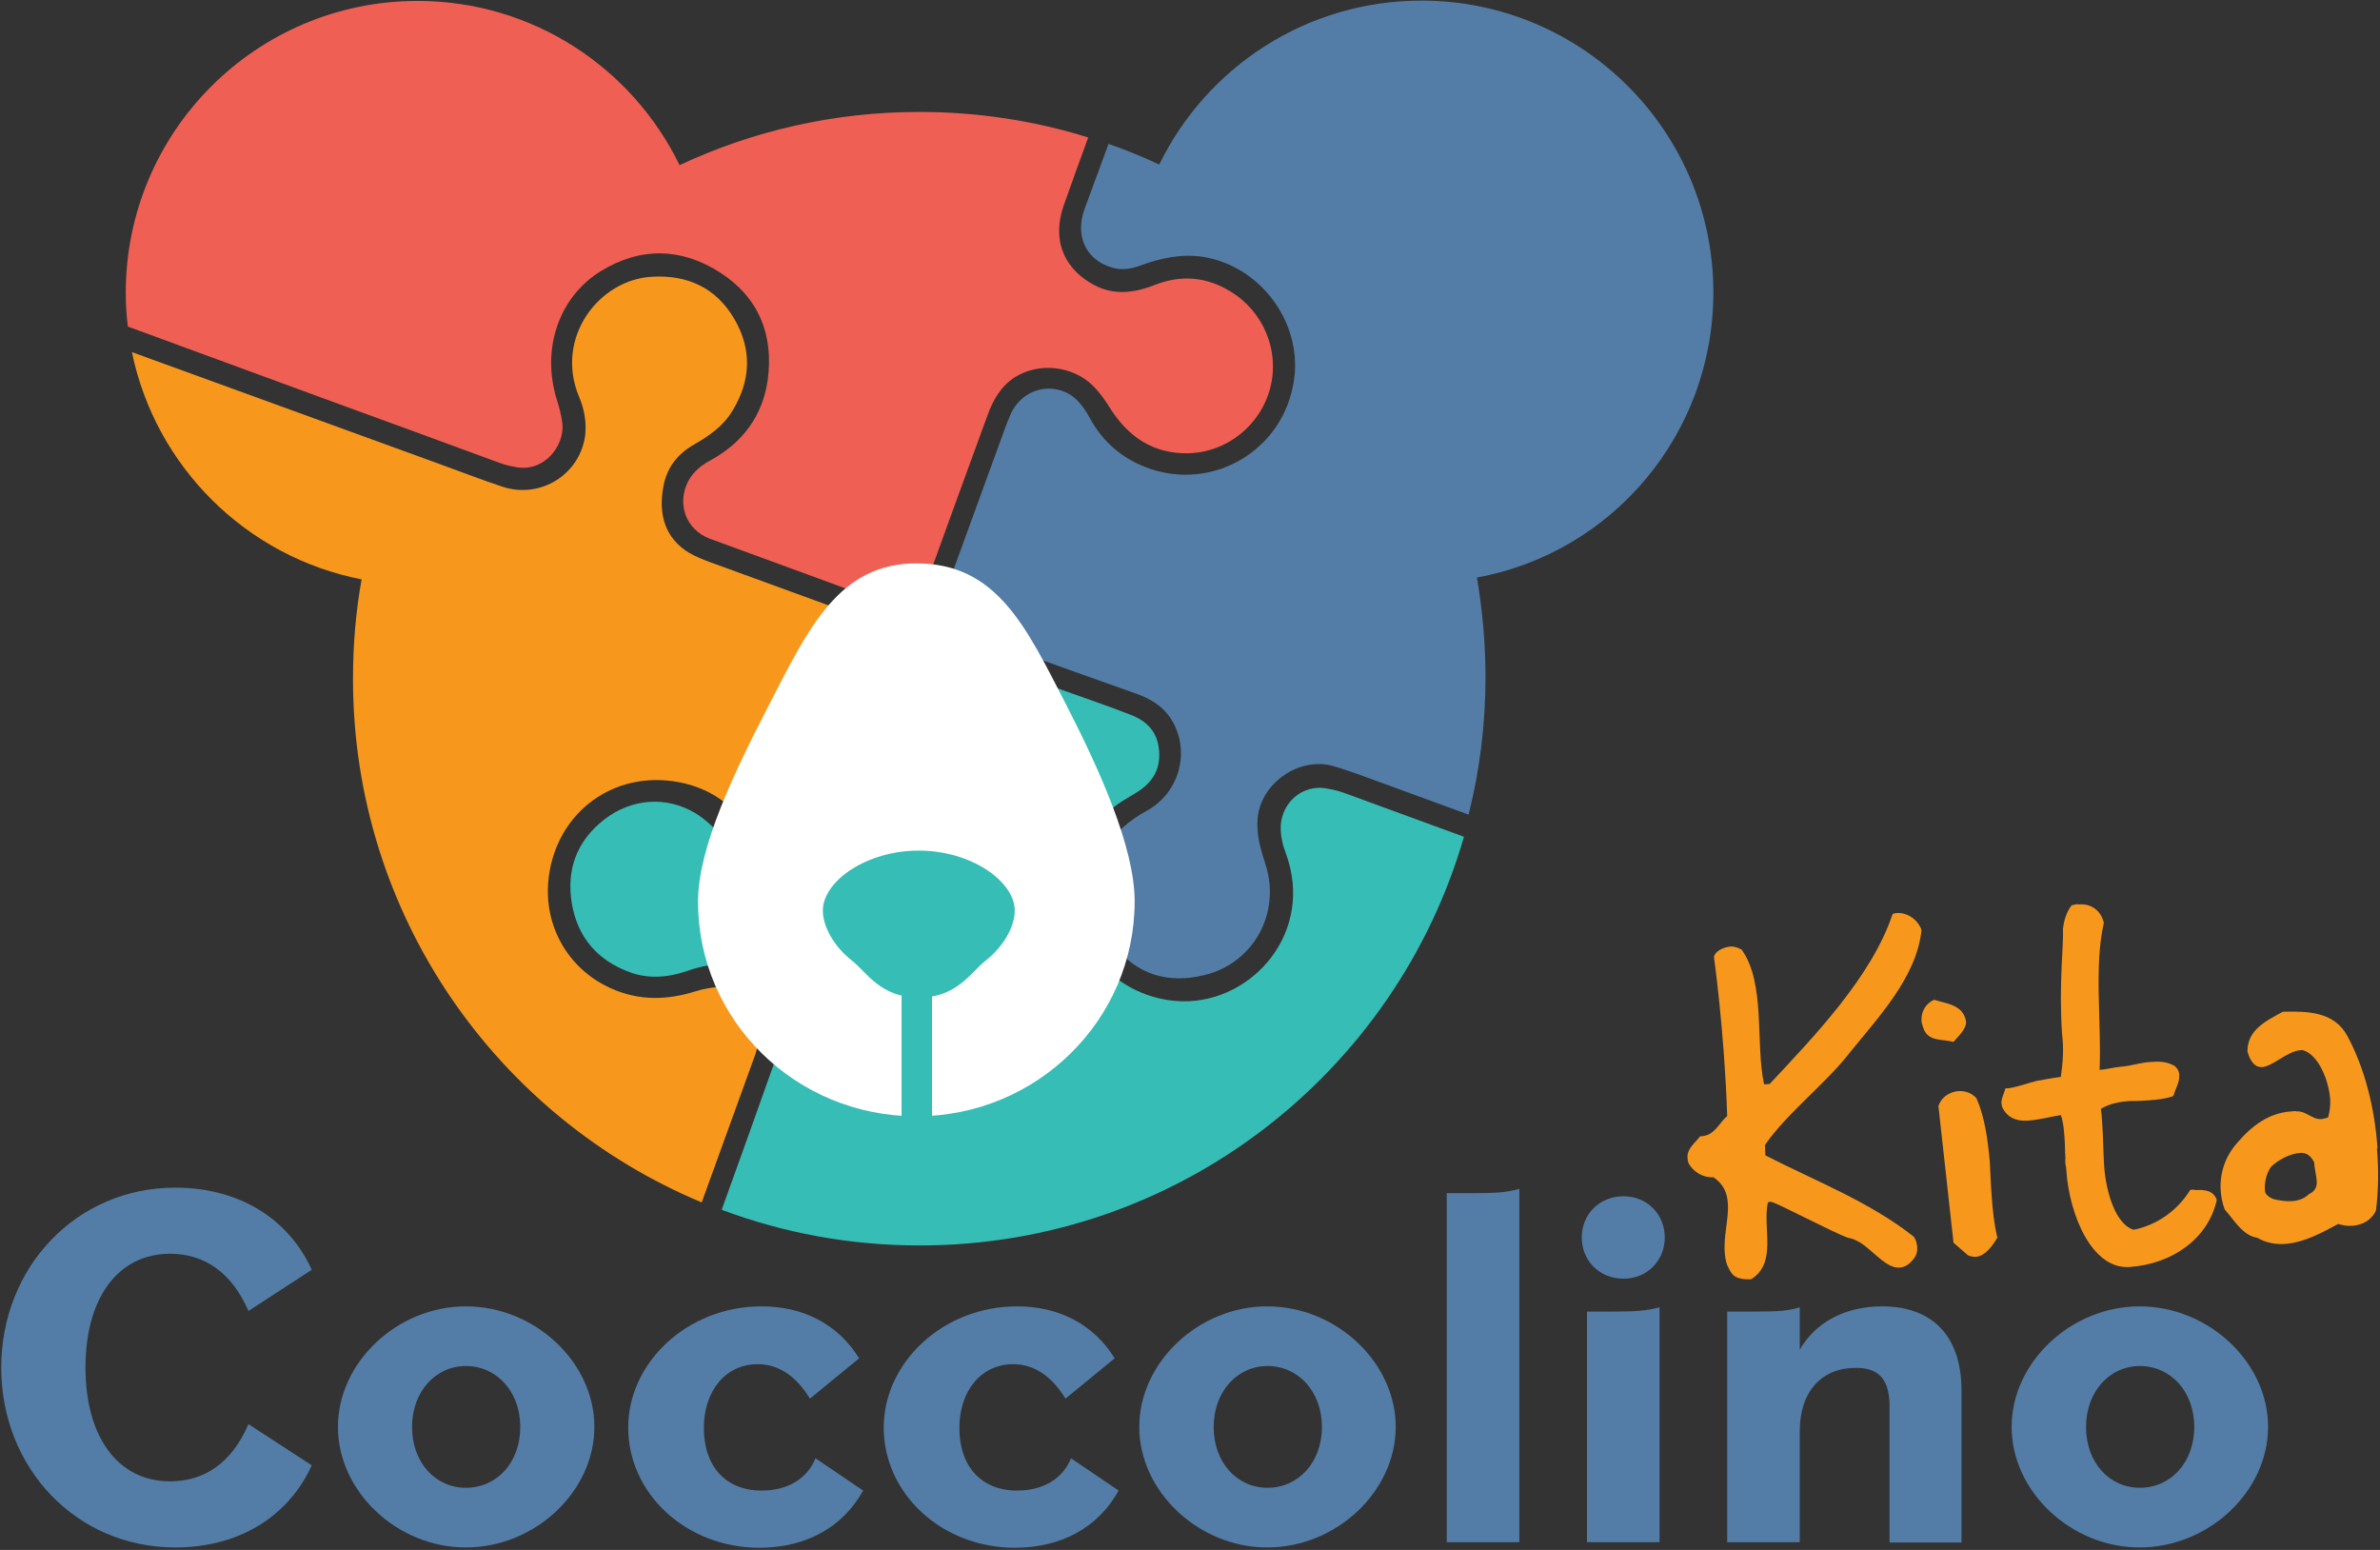 <?xml version="1.0" encoding="UTF-8"?>
<svg width="774px" height="504px" viewBox="0 0 774 504" version="1.1" xmlns="http://www.w3.org/2000/svg" xmlns:xlink="http://www.w3.org/1999/xlink">
    <rect x="0" y="0" width="774" height="504" fill="#333333" stroke="none"/>
    <title>coccolino-logo-rgb</title>
    <g id="Page-1" stroke="none" stroke-width="1" fill="none" fill-rule="evenodd">
        <g id="coccolino-logo-rgb" transform="translate(0.4, 0.2)" fill-rule="nonzero">
            <g id="Group" transform="translate(0, 386)" fill="#537DA6">
                <path d="M2.30926389e-14,58.5 C2.30926389e-14,26 24.3,0 56.6,0 C76.7,0 93.1,9.5 101,26.7 L80.4,40.1 C74.9,27.4 65.9,21.5 54.9,21.5 C37.9,21.5 27.4,36 27.4,58.5 C27.4,81 37.9,95.5 54.9,95.5 C65.9,95.5 74.9,89.7 80.4,76.9 L101,90.3 C93.1,107.5 76.7,117 56.6,117 C24.3,117 2.30926389e-14,91.1 2.30926389e-14,58.5 Z" id="Path"></path>
                <path d="M109.5,77.8 C109.5,56.8 128.8,38.6 151.1,38.6 C173.6,38.6 192.9,56.8 192.9,77.8 C192.9,98.8 173.6,117 151.1,117 C128.7,117 109.5,98.8 109.5,77.8 Z M168.8,77.8 C168.8,66.3 161.1,58 151.1,58 C141.3,58 133.6,66.3 133.6,77.8 C133.6,89.5 141.3,97.6 151.1,97.6 C161.1,97.6 168.8,89.5 168.8,77.8 Z" id="Shape"></path>
                <path d="M203.9,78 C203.9,57 223,38.6 247.3,38.6 C260.7,38.6 272.1,44.3 279,55.5 L263,68.6 C258.5,61.2 252.7,57.4 246,57.4 C235.8,57.4 228.5,65.8 228.5,78.2 C228.5,90.4 235.4,98.5 247.3,98.5 C255.7,98.5 262.1,94.7 264.8,88 L280.3,98.5 C273.8,110.2 262.1,117.1 246.4,117.1 C222.7,117 203.9,99.5 203.9,78 Z" id="Path"></path>
                <path d="M287,78 C287,57 306.1,38.6 330.4,38.6 C343.8,38.6 355.2,44.3 362.1,55.5 L346.1,68.6 C341.6,61.2 335.8,57.4 329.1,57.4 C318.9,57.4 311.6,65.8 311.6,78.2 C311.6,90.4 318.5,98.5 330.4,98.5 C338.8,98.5 345.2,94.7 347.9,88 L363.4,98.5 C356.9,110.2 345.2,117.1 329.5,117.1 C305.8,117 287,99.5 287,78 Z" id="Path"></path>
                <path d="M370.1,77.8 C370.1,56.8 389.4,38.6 411.7,38.6 C434.2,38.6 453.5,56.8 453.5,77.8 C453.5,98.8 434.2,117 411.7,117 C389.4,117 370.1,98.8 370.1,77.8 Z M429.5,77.8 C429.5,66.3 421.8,58 411.8,58 C402,58 394.3,66.3 394.3,77.8 C394.3,89.5 402,97.6 411.8,97.6 C421.7,97.6 429.5,89.5 429.5,77.8 Z" id="Shape"></path>
                <path d="M470.1,1.8 L478.2,1.8 C486.5,1.8 489.9,1.5 493.7,0.4 L493.7,115.3 L470.1,115.3 L470.1,1.8 Z" id="Path"></path>
                <path d="M514,16.2 C514,8.6 519.8,2.8 527.6,2.8 C535.2,2.8 541,8.6 541,16.2 C541,23.8 535.2,29.6 527.6,29.6 C519.8,29.6 514,23.8 514,16.2 Z M515.7,40.3 L523.8,40.3 C530.9,40.3 535,40.1 539.3,38.9 L539.3,115.3 L515.7,115.3 L515.7,40.3 Z" id="Shape"></path>
                <path d="M561.3,40.3 L569.4,40.3 C577.8,40.3 581.1,40.1 584.9,38.9 L584.9,52.7 C590.1,43.6 599.9,38.6 611.7,38.6 C627.5,38.6 637.5,47.7 637.5,66 L637.5,115.4 L614.1,115.4 L614.1,71.2 C614.1,61.9 610.3,58.6 603.1,58.6 C592.1,58.6 584.9,66.2 584.9,79.2 L584.9,115.3 L561.3,115.3 L561.3,40.3 L561.3,40.3 Z" id="Path"></path>
                <path d="M653.8,77.8 C653.8,56.8 673.1,38.6 695.4,38.6 C717.9,38.6 737.2,56.8 737.2,77.8 C737.2,98.8 717.9,117 695.4,117 C673.1,117 653.8,98.8 653.8,77.8 Z M713.2,77.8 C713.2,66.3 705.5,58 695.5,58 C685.7,58 678,66.3 678,77.8 C678,89.5 685.7,97.6 695.5,97.6 C705.4,97.6 713.2,89.5 713.2,77.8 Z" id="Shape"></path>
            </g>
            <g id="Group" transform="translate(548.389, 293.834)" fill="#F7981D">
                <path d="M76.111,8.366 C74.511,23.766 62.111,36.666 52.611,48.466 C44.811,58.466 32.511,67.766 25.211,78.266 L25.311,81.666 C41.711,90.066 59.011,96.666 73.411,107.966 C74.211,108.766 74.611,110.166 74.711,111.466 C74.811,112.666 74.511,113.966 74.011,114.666 C72.411,117.066 70.711,118.066 68.911,118.166 L68.711,118.166 C65.011,118.266 61.311,113.866 57.511,110.966 C55.811,109.666 54.011,108.766 52.211,108.466 C47.511,106.866 28.311,96.666 27.111,96.766 C26.711,96.766 26.411,96.766 26.111,97.066 C24.411,105.566 29.211,116.566 20.711,121.966 C18.911,122.066 16.811,121.866 15.511,121.066 C14.211,120.266 13.611,118.766 12.911,117.366 C12.411,115.966 12.211,114.566 12.111,113.166 C11.711,107.666 13.511,102.066 13.111,97.166 C12.911,93.966 11.811,91.066 8.411,88.766 C5.011,88.966 1.911,87.066 0.311,84.166 C0.111,83.466 0.011,82.966 0.011,82.366 C-0.189,79.566 2.311,77.766 4.111,75.466 L4.511,75.466 C8.911,75.166 10.211,71.166 12.911,68.866 C12.011,41.266 8.611,17.166 8.611,17.166 C9.011,14.966 12.311,13.866 14.011,13.766 C15.211,13.666 16.511,14.166 17.611,14.766 C25.511,25.766 22.011,45.366 24.911,58.566 L26.711,58.466 C40.911,43.266 59.911,23.666 66.711,3.166 C67.211,2.966 67.711,2.866 68.111,2.866 C71.811,2.666 75.011,5.266 76.111,8.366 Z" id="Path"></path>
                <path d="M86.511,44.766 C82.911,43.766 78.011,44.866 76.611,39.966 C76.411,39.266 76.111,38.566 76.111,38.066 C75.911,34.866 77.511,32.266 80.211,31.066 C84.211,32.366 89.911,32.666 90.611,38.366 C90.511,40.766 88.111,42.866 86.511,44.766 Z M93.711,114.666 C93.011,114.666 92.111,114.566 91.211,114.166 L86.511,110.066 L81.611,65.666 C82.511,62.766 85.211,60.966 88.211,60.766 C90.311,60.666 92.511,61.366 94.011,63.166 C96.711,69.366 97.611,76.366 98.311,83.666 C98.511,87.166 98.611,90.966 98.911,94.666 C99.211,99.266 99.711,103.866 100.711,108.166 L100.911,108.166 C99.411,110.766 96.911,114.466 93.711,114.666 Z" id="Shape"></path>
                <path d="M143.811,117.966 C131.411,118.866 124.111,100.666 123.211,86.566 L123.111,85.466 C122.811,84.466 122.811,83.366 122.911,82.466 C122.711,80.166 122.811,78.066 122.611,75.966 C122.411,73.466 122.311,71.066 121.411,68.566 C118.811,68.966 114.111,70.166 110.711,70.366 C107.711,70.566 104.811,69.866 103.011,67.166 C102.411,66.366 102.211,65.666 102.111,64.766 C102.011,63.166 102.911,61.666 103.411,59.866 L104.111,59.866 C106.211,59.766 111.411,57.966 113.511,57.466 C114.411,57.266 120.211,56.266 121.411,56.166 C122.111,51.366 122.411,47.066 121.811,42.166 C120.711,25.766 122.411,12.466 122.111,8.066 C122.411,5.166 123.311,2.466 124.911,0.366 C125.811,0.166 126.611,-0.134 127.411,0.066 C131.511,-0.234 134.511,2.266 135.411,6.066 C132.111,20.266 134.711,38.766 134.011,53.866 C136.111,53.766 138.411,53.066 140.711,52.866 C144.211,52.666 147.911,51.266 151.411,51.266 C153.711,51.066 156.011,51.266 158.411,52.566 C159.511,53.566 160.011,54.566 159.911,55.866 C160.011,57.966 158.611,60.166 158.011,62.366 C155.611,63.266 152.911,63.566 150.111,63.766 C148.211,63.866 146.211,64.066 144.311,63.966 C140.811,64.166 137.311,64.766 134.411,66.566 C134.711,68.366 134.811,70.066 134.911,71.866 C135.211,76.266 135.211,80.866 135.511,85.266 C136.111,93.766 139.311,104.166 145.111,105.866 C152.811,104.266 159.411,99.566 163.511,92.866 C164.011,92.866 164.711,92.766 165.311,92.966 C168.111,92.766 171.011,93.066 172.111,96.066 L172.111,96.266 C169.311,108.666 157.811,116.966 143.811,117.966 Z" id="Path"></path>
                <path d="M223.911,99.566 C222.411,102.866 219.411,104.266 216.311,104.566 C214.711,104.666 213.111,104.466 211.611,103.966 C206.611,106.666 200.511,110.066 194.311,110.466 C191.311,110.666 188.211,110.166 185.311,108.466 C180.611,107.766 177.811,102.766 174.711,99.266 C174.011,97.366 173.511,95.266 173.411,93.166 C173.011,87.666 174.811,82.066 178.711,77.666 C183.611,71.966 189.011,67.866 196.411,67.366 L197.511,67.266 C197.711,67.266 197.911,67.266 198.011,67.366 C201.211,67.166 203.211,70.066 206.011,69.866 C206.711,69.866 207.411,69.566 208.311,69.366 C208.911,67.366 209.111,65.366 209.011,63.466 C208.611,57.466 205.311,49.166 200.411,47.566 C200.011,47.366 199.711,47.466 199.311,47.466 C195.111,47.766 190.411,52.666 186.911,52.966 C185.011,53.066 183.311,51.966 182.111,47.966 C182.011,40.866 188.111,37.966 193.611,34.966 C201.611,34.766 210.311,34.866 214.611,42.866 C220.311,53.466 223.511,66.366 224.411,79.466 L224.211,79.466 C224.811,86.166 224.711,92.966 223.911,99.566 Z M203.911,85.166 L203.811,83.966 C202.611,81.566 201.111,80.766 199.311,80.866 C195.911,81.066 192.011,83.166 189.711,85.466 C188.411,87.366 187.511,90.266 187.811,93.366 C187.911,94.266 189.011,95.266 190.511,95.866 C192.111,96.266 194.311,96.666 196.411,96.566 C198.511,96.466 200.611,95.766 202.111,94.266 C204.311,93.266 204.811,91.566 204.611,89.866 C204.511,88.366 204.111,86.766 203.911,85.166 Z" id="Shape"></path>
            </g>
            <g id="Group" transform="translate(40.5, -0)">
                <g id="Path">
                    <path d="M206.6,335.3 C208.1,326.3 199.6,320.5 193.6,320.7 C190.9,320.8 188.1,321.3 185.5,322.1 C176,325.1 166.8,325.3 157.6,321.1 C143.5,314.7 135.5,300.2 137.6,284.7 C140.4,263.8 158.7,250.3 179.6,254.1 C190,256 198,261.6 203.4,270.8 C205.4,274.2 207.4,277.6 211,279.5 C218.7,283.6 226.9,280.3 230.4,271.6 C232.4,266.5 234.2,261.3 236.1,256.1 C241.9,240.2 247.6,224.4 253.4,208.5 C253.7,207.8 253.9,207 254.3,206 C253.4,205.7 252.7,205.4 252,205.2 C231.3,197.7 210.7,190.1 190,182.6 C187.6,181.7 185.3,180.8 183.1,179.5 C175.6,174.9 173,167.3 174.9,157.7 C176.1,151.6 179.6,147.3 184.9,144.3 C189.8,141.5 194.5,138.2 197.4,133.2 C203.3,123.5 203.7,113.4 197.9,103.5 C192,93.4 182.7,89.1 171.1,89.8 C154,90.7 139.4,109.5 147.4,128.8 C149.1,132.8 149.9,137 149.4,141.4 C147.7,154.1 134.9,162.1 122.6,158.1 C116,155.9 109.4,153.4 102.9,151 C90.9,146.6 31.9,125.2 2,114.3 C9.7,151.6 39.2,180.9 76.7,188.2 C74.8,198.7 73.9,209.5 73.9,220.6 C73.9,297.3 120.7,363 187.3,390.8 C193.1,374.7 199,358.6 204.8,342.5 C205.5,340 206.2,337.7 206.6,335.3 Z" fill="#F7981D"></path>
                    <path d="M391.1,256.3 C382.4,254.4 375.2,261.4 375.6,269.7 C375.7,272.2 376.3,274.8 377.2,277.1 C386.8,302.9 366.4,325.8 343.7,325.4 C328.8,325.1 315.4,315.8 310.5,302.1 C305.5,288.2 309.9,271.7 321,262.5 C323,260.9 325.2,259.6 327.4,258.3 C332.6,255.4 336.2,251.5 336.1,245.1 C336,238.9 333.1,234.6 326.7,232.2 C319.5,229.4 312.2,226.9 304.9,224.3 C292.1,219.6 279.3,215 266.4,210.3 C264.7,209.7 262.8,209.2 260.9,208.6 C260.6,209.5 260.3,210.2 260.1,210.9 C252.6,231.5 245.1,252.1 237.6,272.7 C236.1,277 234.2,281 230.6,284 C223.5,290 212.2,289.9 204.5,283.7 C202.2,281.8 200.3,279.6 198.4,277.3 C194.5,272.4 190.6,267.5 185.2,264.2 C175.8,258.6 164.5,259.4 155.6,266.3 C146.6,273.3 143.2,282.7 145.1,293.8 C147,304.7 153.5,312.1 163.8,315.9 C169.9,318.2 176.2,317.7 182.4,315.6 C187.2,313.9 192.1,312.9 197.2,313.6 C207.9,315 214.9,324.4 213.5,335.5 C213.1,338.5 212.3,341.4 211.3,344.3 C205.5,360.6 199.7,376.9 193.8,393.2 C213.8,400.7 235.5,404.8 258.2,404.8 C342.1,404.8 413,348.7 435.2,271.9 C422.3,267.2 409.3,262.4 396.4,257.7 C394.7,257.1 392.9,256.6 391.1,256.3 Z" fill="#36BDB6"></path>
                    <path d="M121.8,150.4 C123.4,151 125.2,151.4 126.9,151.7 C136.1,153.4 142.7,144.8 142,137.6 C141.7,135 141,132.3 140.2,129.8 C135.1,113.5 140.7,96.4 154.6,87.9 C167.5,80 180.9,80.4 193.4,88.5 C205.8,96.5 210.7,108.6 208.8,123.1 C207.2,134.9 200.7,143.7 190.3,149.4 C187.2,151.1 184.6,153.1 182.9,156.3 C179.1,163.7 182.2,172.1 190,175 C211.3,182.8 232.7,190.6 254,198.5 C254.8,198.8 255.6,199.1 256.7,199.5 C257.3,198 257.8,196.6 258.3,195.2 C265.6,175 272.9,154.9 280.3,134.7 C282.1,129.8 284.6,125.4 289.1,122.5 C296.9,117.5 308.1,118.7 314.7,125.4 C316.7,127.4 318.4,129.8 319.9,132.2 C325.8,141.7 334,147.4 345.5,147.2 C358.2,146.9 369.1,138 372.2,125.9 C375.3,113.8 370,101.1 359.3,94.6 C351.5,89.8 343.3,89.1 334.8,92.4 C328.7,94.8 322.5,95.9 316.2,93.1 C308.1,89.4 300.2,80.8 305,66.7 C307.6,59.3 310.3,51.9 313,44.5 C295.7,39.1 277.2,36.2 258.1,36.2 C230.2,36.2 203.8,42.4 180.1,53.5 C164.7,21.8 132.3,0.1 94.9,0.1 C42.5,0.1 -2.84217094e-14,42.6 -2.84217094e-14,95 C-2.84217094e-14,98.7 0.2,102.4 0.7,106 C25.2,115 62.6,128.7 63.9,129.2 C83.1,136.2 102.5,143.3 121.8,150.4 Z" fill="#F05F53"></path>
                    <path d="M516.3,94.9 C516.3,42.5 473.8,0 421.4,0 C383.9,0 351.5,21.7 336.1,53.3 C330.7,50.8 325.2,48.5 319.6,46.6 C317,53.7 314.4,60.7 311.8,67.8 C308.7,76.4 312.1,84.1 320.4,86.7 C323.7,87.8 326.9,87.3 330.1,86.1 C336.6,83.7 343.3,82.3 350.2,83.3 C368.8,86.2 382.4,104.3 380,122.8 C376.9,147 351.7,161 329.5,150.8 C322.5,147.6 317.2,142.5 313.5,135.7 C311.5,132.1 309.2,128.8 305.3,127.2 C298.4,124.4 291,127.5 287.8,134.4 C287,136.2 286.3,138.1 285.6,140 C278.4,159.8 271.2,179.6 264,199.3 C263.7,200 263.5,200.8 263.1,201.7 C263.8,202 264.3,202.2 264.8,202.4 C272.6,205.2 280.3,208.1 288.1,210.9 C301.6,215.8 315.2,220.6 328.7,225.4 C333.5,227.1 337.7,229.7 340.3,234.2 C346.3,244.4 342.5,257.7 332.1,263.4 C326.5,266.5 321.5,270.4 318.7,276.3 C313.4,287.2 314.1,297.8 321.6,307.4 C329,316.9 339.2,319.7 350.7,316.9 C366.7,313.1 375.7,296.8 370.7,281 C369.1,276.1 367.6,271.1 368.1,265.8 C369.2,254.3 381.9,245.6 393,249 C398.1,250.5 403,252.4 408,254.2 C417.6,257.7 427.1,261.2 436.7,264.7 C440.3,250.4 442.2,235.4 442.2,220 C442.2,209 441.2,198.1 439.4,187.6 C483.3,179.6 516.3,141.1 516.3,94.9 Z" fill="#537DA6"></path>
                </g>
                <path d="M186.1,293 C186.1,275.3 198,250.7 209.1,229.2 C222.1,203.9 232,183 257.1,183 C283.2,183 292.7,203.4 305.7,228.7 C316.7,250.1 328.1,275.3 328.1,292.9 C328.1,331.5 296.3,362.8 257.1,362.8 C217.9,362.8 186.1,331.6 186.1,293 Z" id="Path" fill="#FFFFFF"></path>
                <path d="M257.9,276.4 C240.6,276.4 226.7,286.5 226.7,295.9 C226.7,301.1 230.3,307.6 236.2,312.2 C241,316 245.5,324.2 257.9,324.2 C270.3,324.2 274.8,316 279.6,312.2 C285.5,307.6 289.1,301.1 289.1,295.9 C289.1,286.5 275.1,276.4 257.9,276.4 Z" id="Path" fill="#36BDB6"></path>
                <rect id="Rectangle" fill="#36BDB6" x="252.3" y="323.5" width="9.9" height="47"></rect>
            </g>
        </g>
    </g>
</svg>